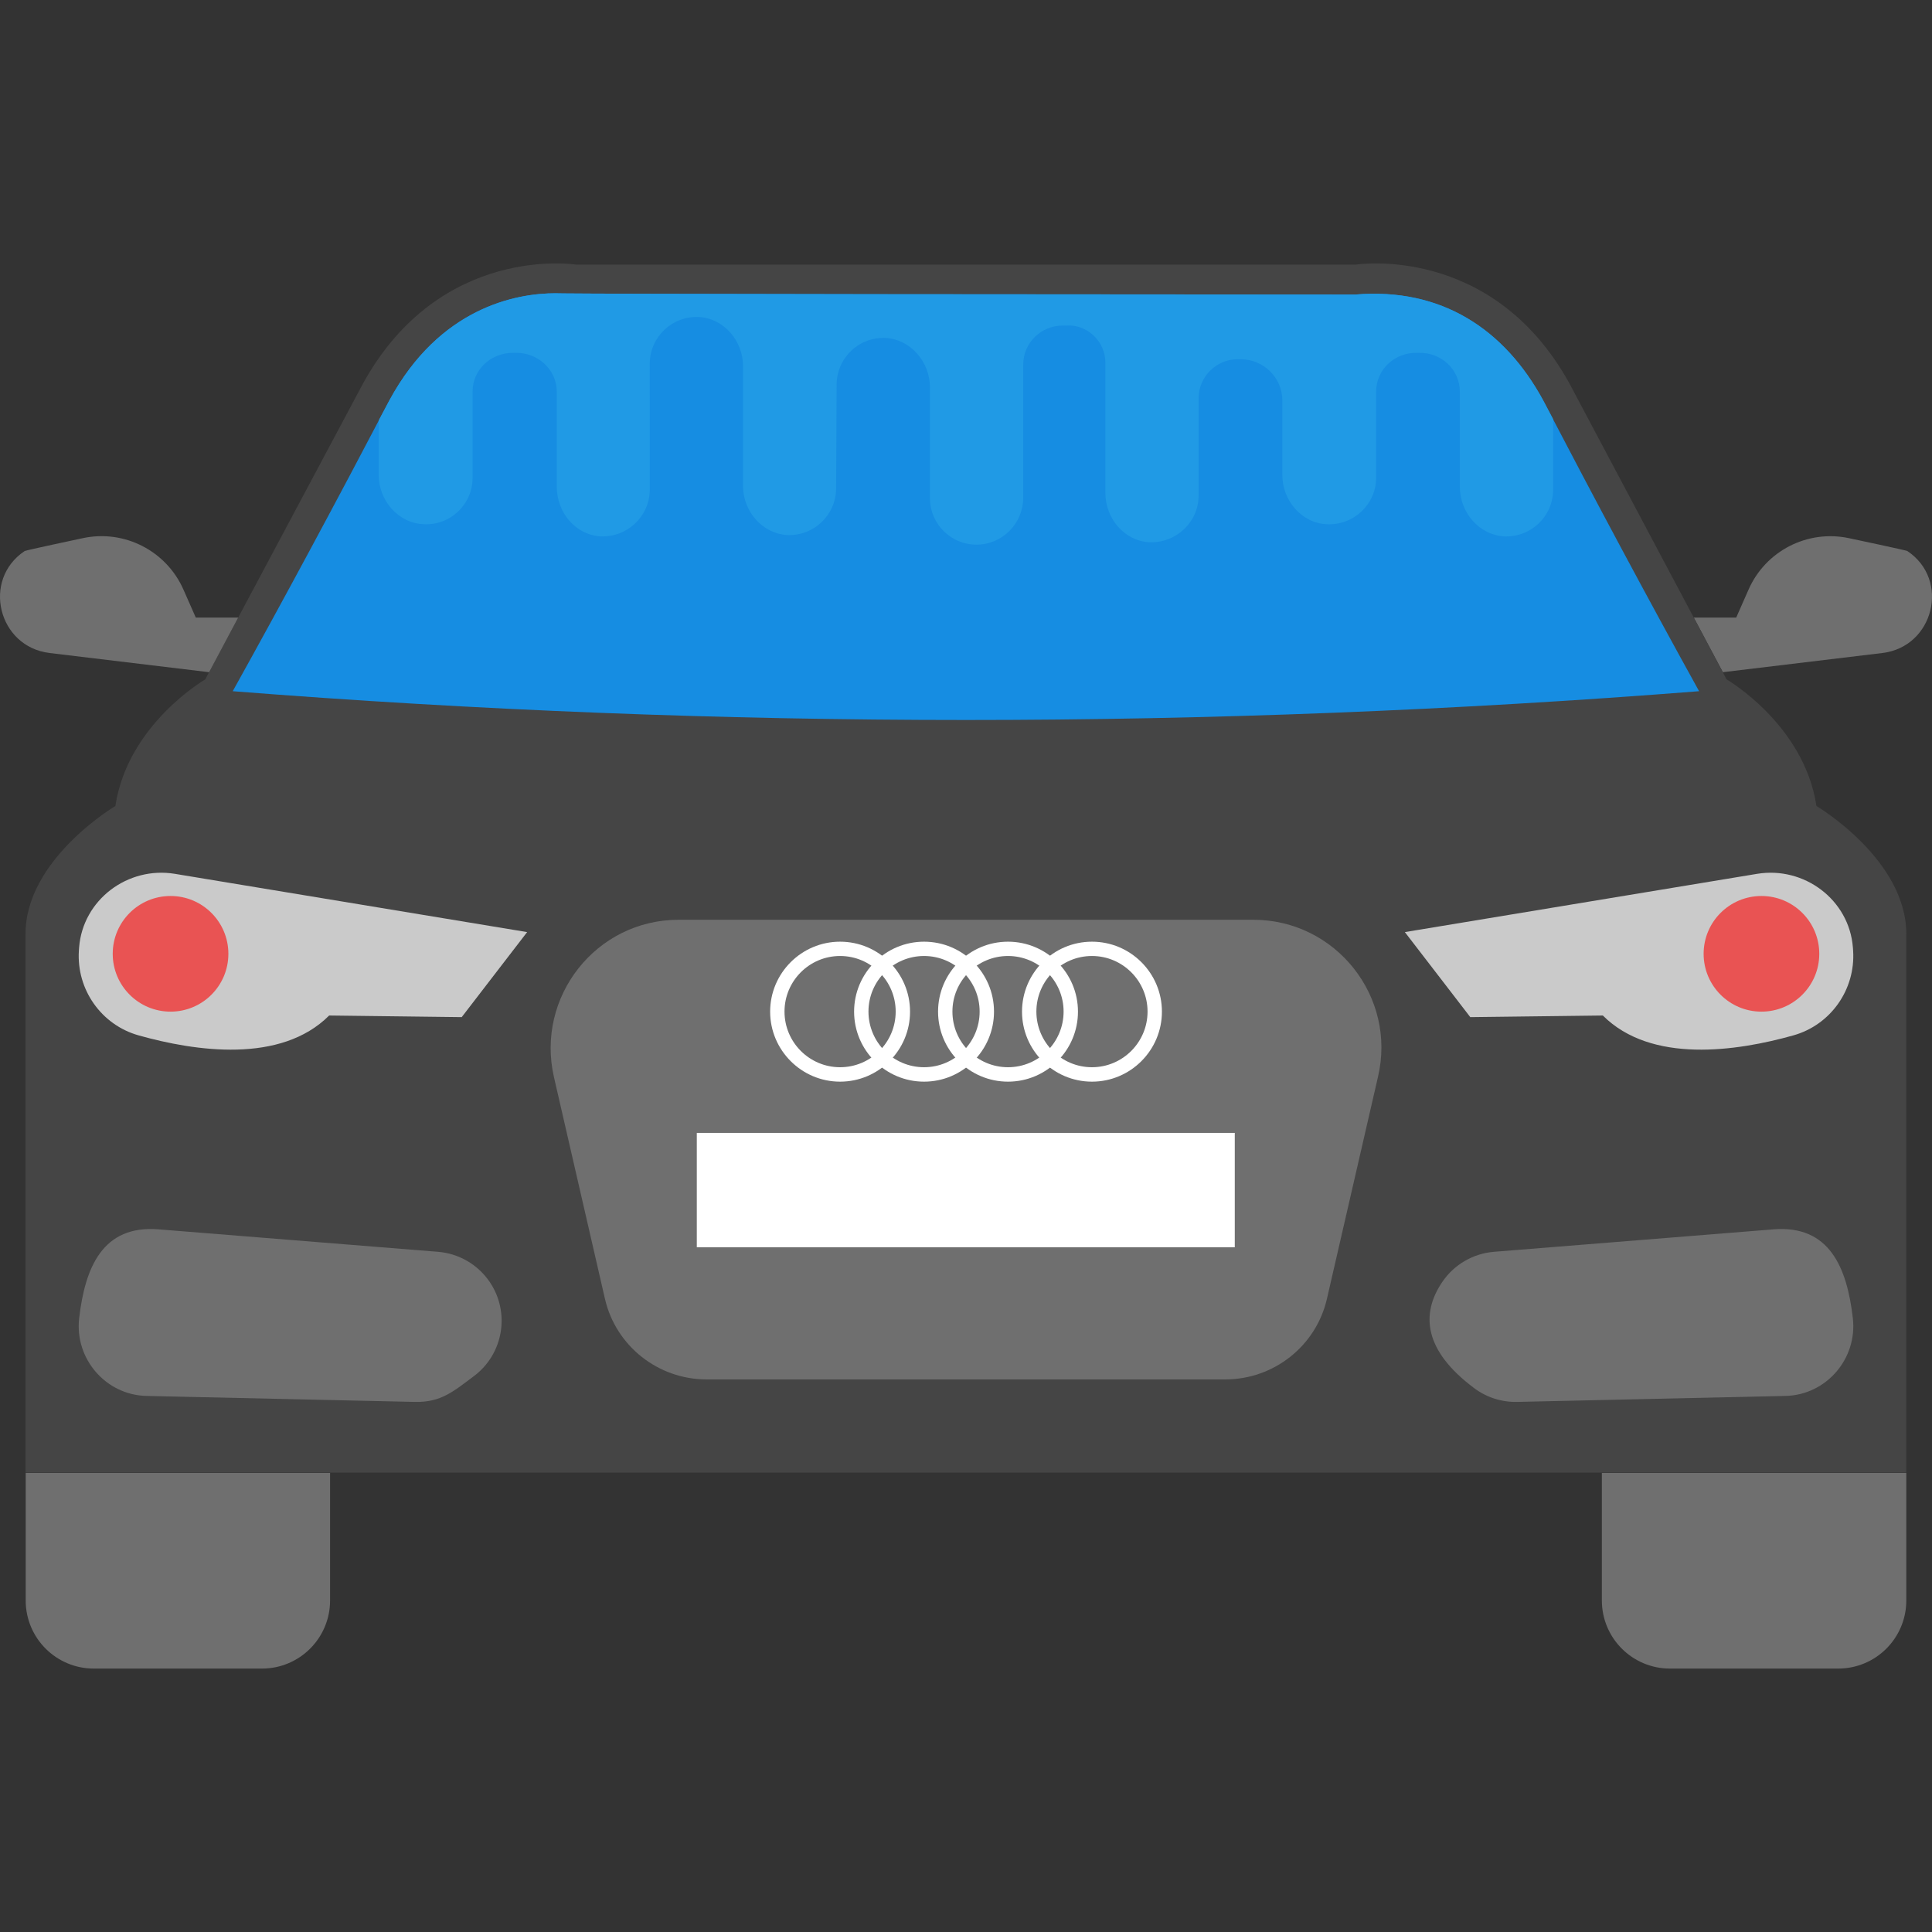 <?xml version="1.0" encoding="UTF-8"?> <!-- Generator: Adobe Illustrator 19.0.0, SVG Export Plug-In . SVG Version: 6.00 Build 0) --> <svg xmlns="http://www.w3.org/2000/svg" xmlns:xlink="http://www.w3.org/1999/xlink" id="Capa_1" x="0px" y="0px" viewBox="0 0 496.63 496.63" style="enable-background:new 0 0 496.63 496.63;" xml:space="preserve"><rect x="0" y="0" width="496.63" height="496.63" fill="#333333" stroke="none"/> <g> <path style="fill:#6F6F6F;" d="M6.605,378.629v32.784c0,9.666,7.835,17.501,17.501,17.501h43.241 c9.666,0,17.501-7.835,17.501-17.501v-32.784L6.605,378.629L6.605,378.629z"></path> <path style="fill:#6F6F6F;" d="M411.767,378.629v32.784c0,9.666,7.835,17.501,17.501,17.501h43.256 c9.666,0,17.501-7.835,17.501-17.501v-32.784L411.767,378.629L411.767,378.629z"></path> <path style="fill:#6F6F6F;" d="M490.274,141.635c-0.248-0.171-14.646-3.227-14.957-3.289c-10.659-2.281-21.457,3.243-25.848,13.219 l-3.165,7.184h-10.907l7.478,14.041l41.022-4.934C497.116,166.258,501.367,149.005,490.274,141.635z"></path> </g> <path style="fill:#454545;" d="M490.026,240.094v138.457H6.558V240.094c0-19.254,23.102-32.908,23.102-32.908 c3.15-21.008,23.102-32.551,23.102-32.551l40.603-76.148c19.968-36.057,54.8-30.456,54.8-30.456h200.254 c0,0,35.002-5.601,54.97,30.456l40.432,76.148c0,0,19.952,11.559,23.102,32.551C466.924,207.187,490.026,220.84,490.026,240.094z"></path> <path style="fill:#168DE2;" d="M436.762,177.677c-13.343-24.111-26.702-49.105-40.076-74.736 c-9.976-18.385-26.236-29.06-48.268-27.229c-214.652-0.078-205.467-0.326-205.467-0.326c-10.457-0.031-29.96,3.77-42.822,27.462 c-13.452,25.678-26.888,50.704-40.308,74.83C185.277,187.544,311.307,187.544,436.762,177.677z"></path> <path style="fill:#6F6F6F;" d="M354.206,276.865L341.08,333.93c-2.808,12.086-13.653,20.651-26.081,20.651H181.6 c-12.428,0-23.273-8.58-26.081-20.651l-13.126-57.065c-4.717-20.651,10.861-40.432,32.039-40.432h147.735 C343.345,236.417,359.093,256.199,354.206,276.865z"></path> <path style="fill:#CACACA;" d="M135.504,239.598l-90.531-14.972c-12.133-2.001-23.676,6.656-24.638,18.913 c-0.031,0.295-0.047,0.59-0.062,0.884c-0.621,9.93,5.756,19.022,15.344,21.721c14.553,4.096,36.538,7.354,48.997-5.104l34.071,0.419 L135.504,239.598z"></path> <g> <path style="fill:#6F6F6F;" d="M125.823,329.446c-3.041-4.422-7.897-7.23-13.234-7.664l-71.82-5.772 c-14.383-1.164-18.897,9.775-20.418,22.823c-1.21,10.426,6.827,19.766,17.315,19.999l68.965,1.536 c6.765,0.155,9.961-2.731,15.143-6.594C129.454,348.064,131.222,337.312,125.823,329.446z"></path> <path style="fill:#6F6F6F;" d="M50.326,158.748l-3.165-7.184c-4.406-9.976-15.189-15.5-25.848-13.234 c-0.31,0.062-14.708,3.134-14.957,3.305c-11.093,7.385-6.842,24.623,6.377,26.221l41.022,4.934l7.478-14.041L50.326,158.748 L50.326,158.748z"></path> </g> <rect x="179.118" y="291.217" style="fill:#FFFFFF;" width="138.287" height="29.401"></rect> <circle style="fill:#E95353;" cx="43.841" cy="245.183" r="14.864"></circle> <path style="fill:#CACACA;" d="M361.126,239.598l90.531-14.972c12.133-2.001,23.676,6.656,24.638,18.913 c0.016,0.295,0.047,0.59,0.062,0.884c0.621,9.93-5.756,19.022-15.344,21.721c-14.553,4.096-36.538,7.354-48.997-5.104l-34.071,0.419 L361.126,239.598z"></path> <path style="fill:#6F6F6F;" d="M455.861,316.01l-71.82,5.772c-5.337,0.434-10.209,3.243-13.234,7.664 c-5.756,8.394-4.686,17.827,8.161,27.4c3.181,2.374,7.059,3.615,11.031,3.522l68.965-1.536c10.488-0.233,18.525-9.573,17.315-19.999 C474.774,325.784,470.244,314.846,455.861,316.01z"></path> <circle style="fill:#E95353;" cx="452.789" cy="245.183" r="14.864"></circle> <g> <path style="fill:#FFFFFF;" d="M280.695,242.065c-9.914,0-17.982,8.068-17.982,17.982c0,9.914,8.068,17.998,17.982,17.998 s17.982-8.068,17.982-17.998C298.677,250.117,290.609,242.065,280.695,242.065z M280.695,274.336 c-7.882,0-14.289-6.408-14.289-14.305c0-7.882,6.408-14.289,14.289-14.289c7.882,0,14.289,6.408,14.289,14.289 C294.985,267.928,288.577,274.336,280.695,274.336z"></path> <path style="fill:#FFFFFF;" d="M259.114,242.065c-9.914,0-17.982,8.068-17.982,17.982c0,9.914,8.068,17.998,17.982,17.998 c9.914,0,17.982-8.068,17.982-17.998C277.096,250.117,269.028,242.065,259.114,242.065z M259.114,274.336 c-7.882,0-14.289-6.408-14.289-14.305c0-7.882,6.408-14.289,14.289-14.289s14.289,6.408,14.289,14.289 C273.403,267.928,266.995,274.336,259.114,274.336z"></path> <path style="fill:#FFFFFF;" d="M237.532,242.065c-9.914,0-17.982,8.068-17.982,17.982c0,9.914,8.068,17.998,17.982,17.998 c9.914,0,17.982-8.068,17.982-17.998C255.514,250.117,247.446,242.065,237.532,242.065z M237.532,274.336 c-7.882,0-14.289-6.408-14.289-14.305c0-7.882,6.408-14.289,14.289-14.289c7.882,0,14.289,6.408,14.289,14.289 C251.822,267.928,245.414,274.336,237.532,274.336z"></path> <path style="fill:#FFFFFF;" d="M215.95,242.065c-9.914,0-17.982,8.068-17.982,17.982c0,9.914,8.068,17.998,17.982,17.998 c9.914,0,17.982-8.068,17.982-17.998C233.933,250.117,225.865,242.065,215.95,242.065z M215.95,274.336 c-7.882,0-14.289-6.408-14.289-14.305c0-7.882,6.408-14.289,14.289-14.289c7.882,0,14.289,6.408,14.289,14.289 C230.24,267.928,223.832,274.336,215.95,274.336z"></path> </g> <path style="fill:#209AE5;" d="M263.023,127.951V93.693c0-5.477,4.53-10.007,10.147-10.007h0.822 c5.477-0.419,10.147,4.112,10.147,9.449v33.513c0,6.578,4.794,12.335,11.233,12.738c6.997,0.279,12.738-5.198,12.738-12.055v-24.979 c0-5.477,4.53-10.007,10.007-10.007h0.822c5.896,0,10.69,4.794,10.69,10.55v19.239c0,6.439,4.934,12.335,11.373,12.614 c6.858,0.403,12.738-5.073,12.738-11.916v-22.125c0-5.756,4.794-10.147,10.55-10.007c0.14,0,0.14,0,0.14,0c0.14,0,0.14,0,0.279,0 c5.756-0.14,10.55,4.251,10.55,10.007v24.436c0,6.578,4.934,12.335,11.373,12.738c6.997,0.279,12.614-5.213,12.614-12.055V107.75 c-0.853-1.614-1.691-3.181-2.544-4.81c-9.976-18.385-26.236-29.06-48.268-27.229c-214.668-0.078-205.483-0.326-205.483-0.326 c-10.457-0.031-29.96,3.77-42.822,27.462c-0.931,1.753-1.846,3.444-2.777,5.213v14.072c0,6.439,4.934,12.335,11.512,12.614 c6.858,0.403,12.614-5.073,12.614-11.916v-22.125c0-5.756,4.794-10.147,10.69-10.007c0,0,0,0,0.14,0c0,0,0,0,0.14,0 c5.741-0.14,10.674,4.251,10.674,10.007v24.436c0,6.578,4.794,12.335,11.233,12.738c6.873,0.264,12.49-5.042,12.676-11.745V93.507 c0-6.858,5.71-12.335,12.645-12.024c6.47,0.388,11.326,6.175,11.326,12.645v31.17c0.186,6.284,4.996,11.838,11.311,12.241 c6.982,0.279,12.614-5.213,12.614-12.055l0.14-26.562c0-6.858,5.616-12.335,12.614-12.055c6.439,0.403,11.373,6.175,11.373,12.738 v28.75c0.14,6.439,5.477,11.652,11.916,11.652C257.686,140.006,263.023,134.529,263.023,127.951z"></path> <g> </g> <g> </g> <g> </g> <g> </g> <g> </g> <g> </g> <g> </g> <g> </g> <g> </g> <g> </g> <g> </g> <g> </g> <g> </g> <g> </g> <g> </g> </svg> 